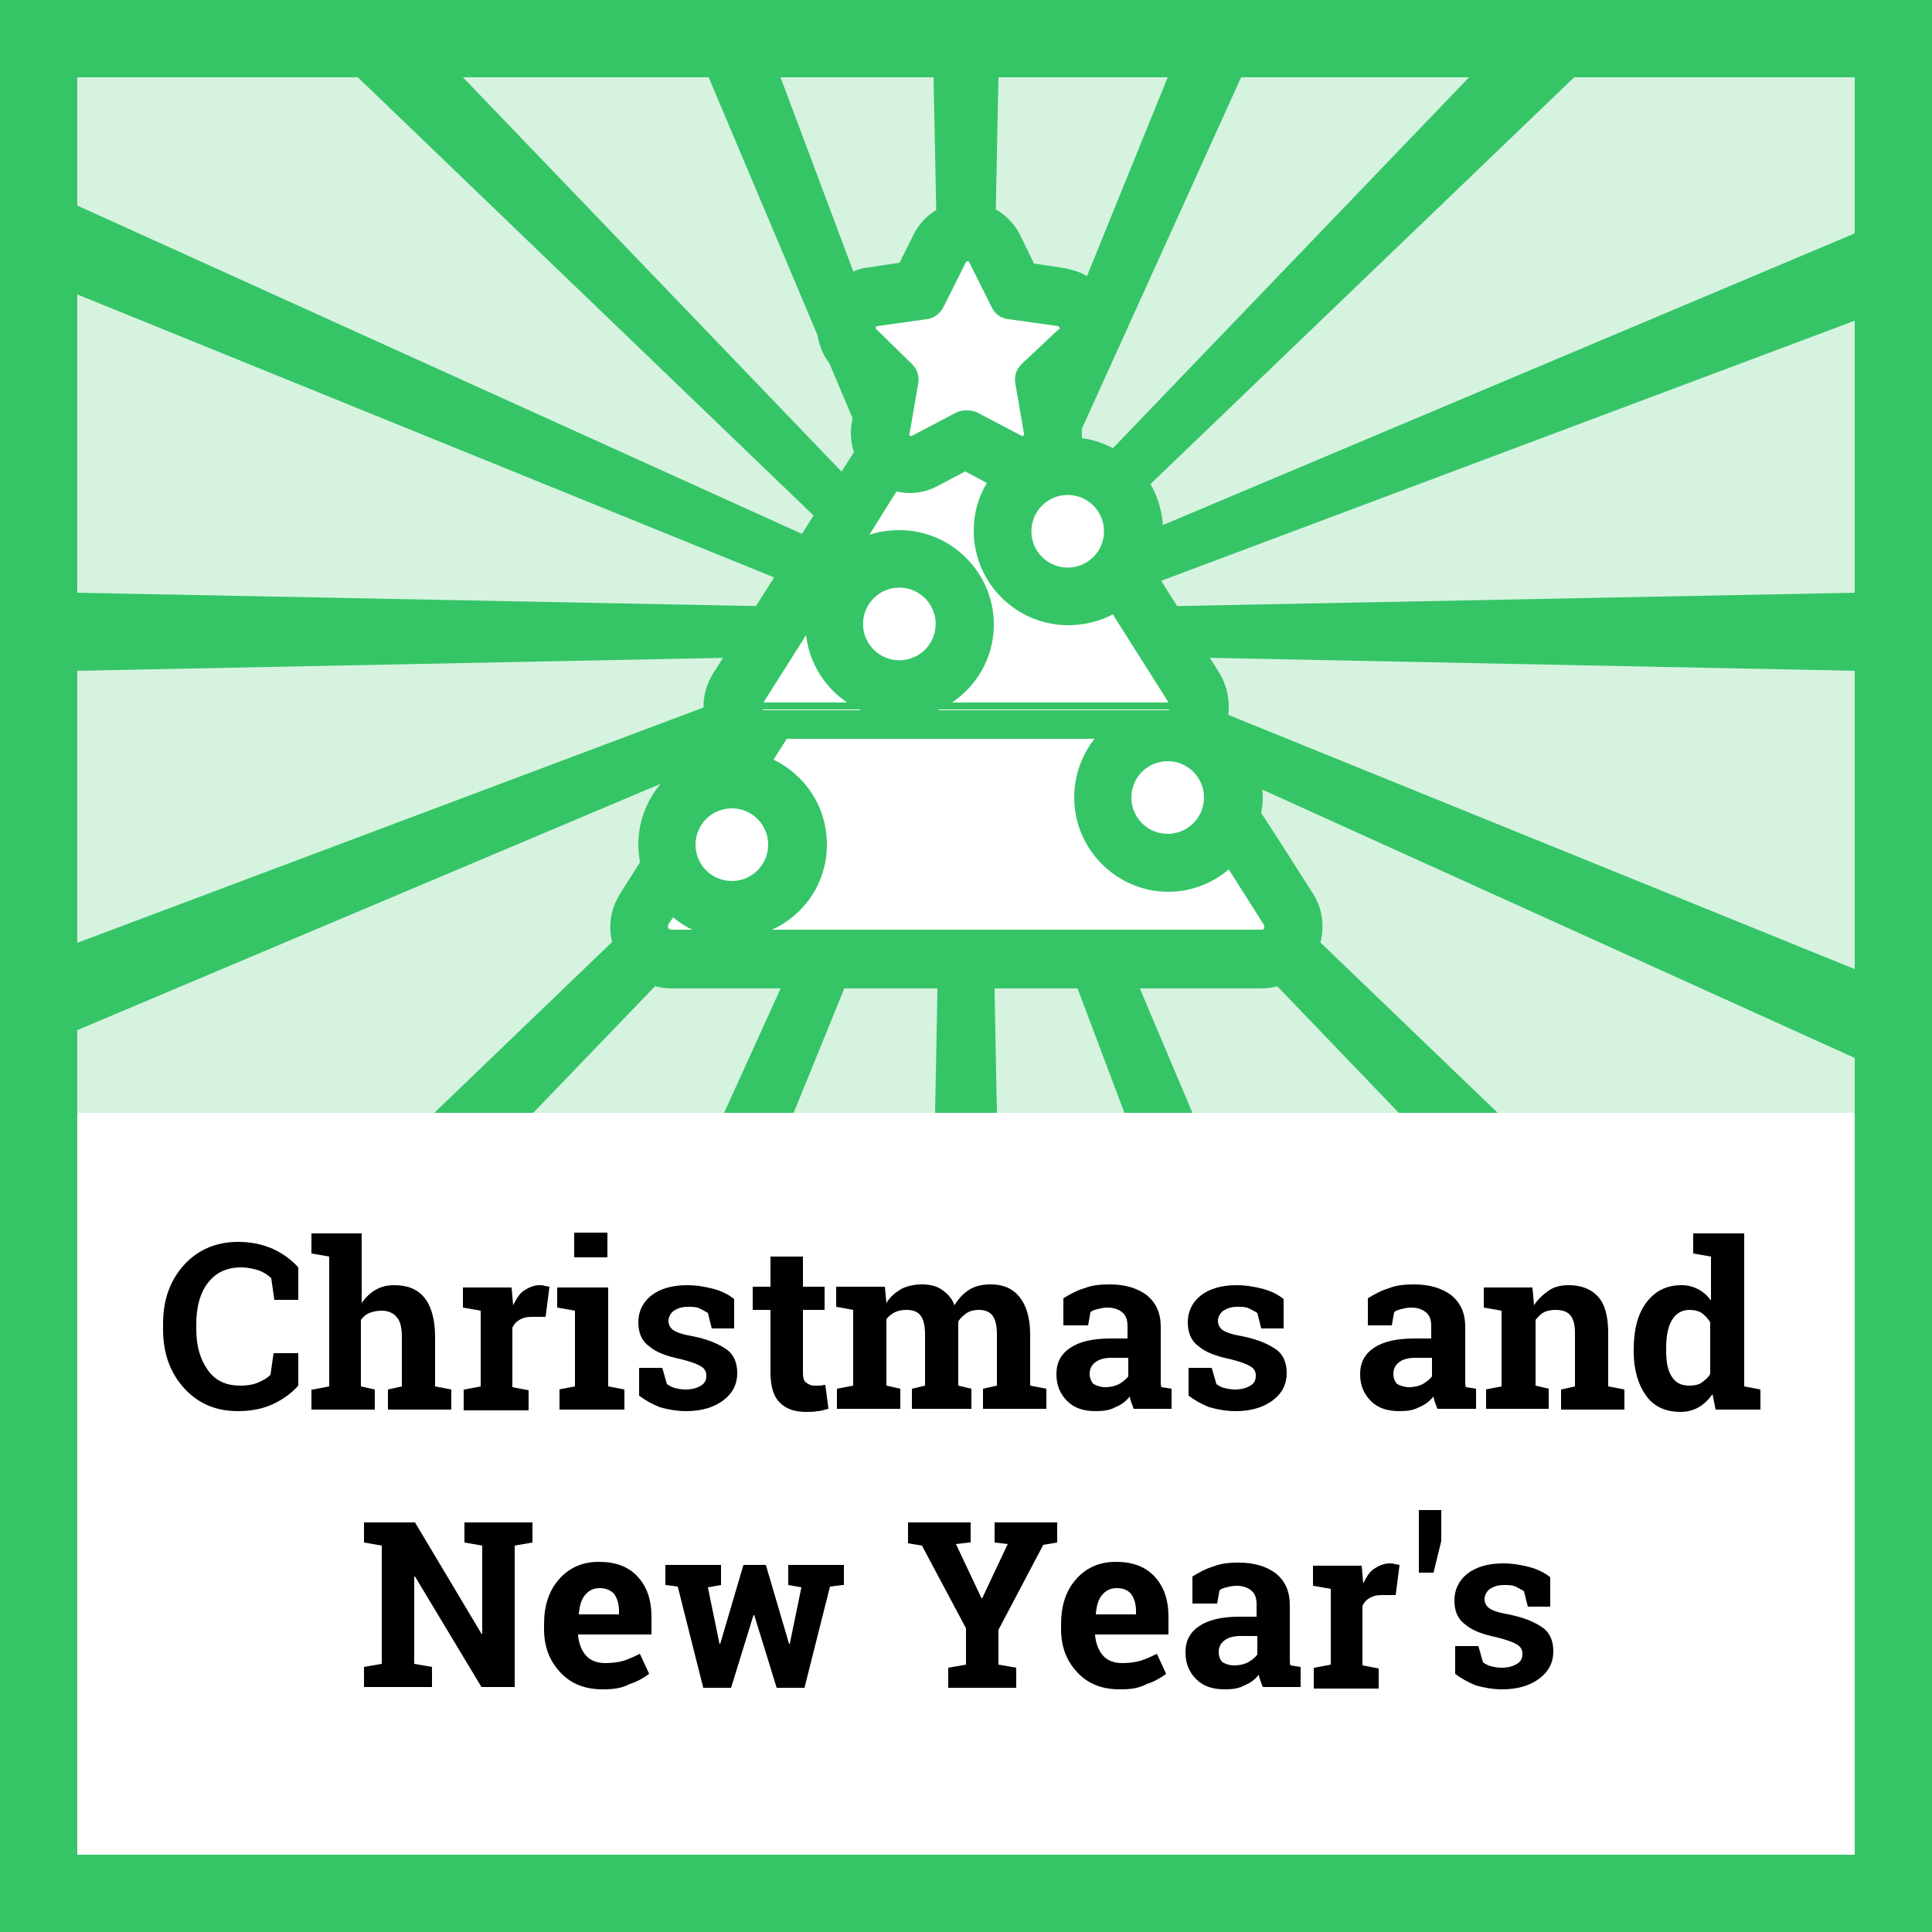 <?xml version="1.0" encoding="utf-8"?>
<!-- Generator: Adobe Illustrator 23.0.1, SVG Export Plug-In . SVG Version: 6.00 Build 0)  -->
<svg version="1.1" id="Layer_1" xmlns="http://www.w3.org/2000/svg" xmlns:xlink="http://www.w3.org/1999/xlink" x="0px" y="0px"
	 viewBox="0 0 250 250" style="enable-background:new 0 0 250 250;" xml:space="preserve">
<style type="text/css">
	.st0{fill:#FFFFFF;}
	.st1{opacity:0.2;fill:#E1001E;}
	.st2{fill:#E1001E;}
	.st3{fill:none;}
	.st4{opacity:0.2;fill:#FF4D0F;}
	.st5{fill:#FF4D0F;}
	.st6{opacity:0.2;fill:#F7B500;}
	.st7{fill:#F7B500;}
	.st8{opacity:0.2;fill:#35C567;}
	.st9{fill:#35C567;}
	.st10{opacity:0.2;fill:#89006B;}
	.st11{fill:#89006B;}
	.st12{opacity:0.2;fill:#2487C1;}
	.st13{fill:#2487C1;}
	.st14{opacity:0.2;fill:#4D4D4D;}
	.st15{fill:#4D4D4D;}
	.st16{fill-rule:evenodd;clip-rule:evenodd;fill:#35C567;}
	.st17{fill-rule:evenodd;clip-rule:evenodd;fill:#FFFFFF;}
	.st18{fill:#0F1010;}
</style>
<g>
	<g>
		<path class="st0" d="M0,0v250h250V0H0z"/>
		<path class="st8" d="M250,0H0v250h250V0L250,0z"/>
		<rect x="10" y="144" class="st0" width="230" height="96"/>
		<path class="st9" d="M0,0v250h250V0H0z M240,240H10V10h230V240z"/>
		<polygon class="st9" points="240,30.2 143.7,70.8 137.7,73.4 141.2,70 203.7,10 214.1,0 207.4,0 206.1,0 199.7,0 190.1,10 
			134.6,67.8 134.2,68.2 134.5,67.6 160.6,10 165.1,0 161.2,0 159,0 155.2,0 151.1,10 130.4,61 128.1,66.8 128.2,59.7 129.2,10 
			129.4,0 126.1,0 123.9,0 120.6,0 120.8,10 121.8,59.7 121.9,65.6 120,60.7 101,10 97.2,0 93.5,0 91.3,0 87.4,0 91.7,10 
			115.8,67.1 116.6,69 115.4,67.8 59.9,10 50.3,0 43.9,0 42.6,0 35.9,0 46.3,10 108.7,70 111.4,72.5 106.9,70.5 10,26.6 0,22 0,28 
			0,28.1 0,34 10,38.1 102.1,75.5 109.1,78.3 110.1,78.7 109.2,78.7 101.6,78.5 10,76.7 0,76.5 0,81.5 0,82 0,87 10,86.8 
			104.7,84.9 108.9,84.8 105.8,86 10,122 0,125.8 0,131.6 0,131.7 0,137.6 10,133.3 107.8,92 112.3,90.1 107.3,94.9 56.2,144 
			61.3,144 64.2,144 69,144 109.6,101.8 114.9,96.3 115.8,95.3 115.2,96.7 112.1,103.5 93.7,144 96.7,144 99.8,144 102.7,144 
			119.1,103.7 121.9,96.7 121.8,102.3 121,144 123.5,144 126.5,144 129,144 128.2,102.4 128.1,97.9 130.2,103.4 145.5,144 
			148.3,144 151.4,144 154.3,144 137.3,103.8 134.4,96.9 134.4,96.9 133.4,94.5 135.1,96.3 135.1,96.3 140.4,101.7 181,144 
			185.8,144 188.7,144 193.8,144 142.6,94.8 138.6,91 142.2,92.6 240,136.9 250,141.5 250,135.5 250,135.4 250,129.5 240,125.4 
			143.9,86.4 139.9,84.8 145.4,84.9 240,86.8 250,87 250,82 250,81.5 250,76.5 240,76.7 148.4,78.5 141.1,78.7 148,76 240,41.5 
			250,37.7 250,31.9 250,31.8 250,25.9 		"/>
		<rect x="10" y="10" class="st3" width="230" height="134"/>
		<g>
			<path d="M38.7,168.2h-3.2l-0.4-2.8c-0.4-0.4-1-0.8-1.6-1s-1.4-0.4-2.3-0.4c-1.9,0-3.3,0.7-4.3,2c-1,1.3-1.5,3.1-1.5,5.3v0.7
				c0,2.2,0.5,3.9,1.5,5.3s2.4,2,4.2,2c0.8,0,1.6-0.1,2.3-0.4s1.2-0.6,1.6-1l0.4-2.8h3.2v4.2c-0.9,1-2,1.8-3.3,2.4
				c-1.3,0.6-2.8,0.9-4.5,0.9c-2.9,0-5.2-1-7-3s-2.7-4.5-2.7-7.6v-0.7c0-3.1,0.9-5.6,2.7-7.6s4.2-3,7-3c1.7,0,3.1,0.3,4.5,0.9
				c1.3,0.6,2.4,1.4,3.3,2.4V168.2z"/>
			<path d="M40.5,179.8l2.1-0.4v-16.8l-2.3-0.4v-2.6h6.5v9c0.5-0.7,1.1-1.3,1.8-1.7c0.7-0.4,1.5-0.6,2.4-0.6c1.7,0,3,0.5,3.9,1.6
				c0.9,1.1,1.4,2.8,1.4,5.1v6.4l2.1,0.4v2.6h-8.2v-2.6l1.8-0.4v-6.4c0-1.2-0.2-2.1-0.7-2.6c-0.4-0.5-1.1-0.8-1.9-0.8
				c-0.6,0-1.1,0.1-1.6,0.3s-0.8,0.5-1.1,0.9v8.6l1.8,0.4v2.6h-8.2V179.8z"/>
			<path d="M60.1,179.8l2.1-0.4v-9.8l-2.3-0.4v-2.6h6.3l0.2,2.3c0.4-0.8,0.8-1.5,1.4-1.9s1.3-0.7,2-0.7c0.2,0,0.5,0,0.7,0.1
				c0.2,0,0.5,0.1,0.6,0.1l-0.5,3.9l-1.8,0c-0.6,0-1.1,0.1-1.6,0.4s-0.7,0.6-0.9,1v7.7l2.1,0.4v2.6h-8.4V179.8z"/>
			<path d="M72.3,179.8l2.1-0.4v-9.8l-2.3-0.4v-2.6h6.6v12.8l2.1,0.4v2.6h-8.4V179.8z M78.6,162.7h-4.3v-3.2h4.3V162.7z"/>
			<path d="M95,171.9h-2.9l-0.5-2c-0.3-0.2-0.7-0.4-1.1-0.6s-0.9-0.2-1.5-0.2c-0.8,0-1.3,0.2-1.8,0.5c-0.4,0.3-0.7,0.8-0.7,1.3
				c0,0.5,0.2,0.9,0.6,1.2c0.4,0.3,1.3,0.6,2.5,0.8c2,0.4,3.4,1,4.4,1.7s1.4,1.8,1.4,3.1c0,1.4-0.6,2.6-1.8,3.5
				c-1.2,0.9-2.8,1.4-4.8,1.4c-1.2,0-2.3-0.2-3.4-0.5c-1-0.4-1.9-0.9-2.7-1.5l0-3.6h3l0.6,2.1c0.3,0.2,0.6,0.4,1,0.5
				c0.4,0.1,0.9,0.2,1.4,0.2c0.9,0,1.5-0.2,2-0.5c0.5-0.3,0.7-0.7,0.7-1.3c0-0.5-0.2-0.9-0.7-1.2s-1.3-0.6-2.5-0.9
				c-1.9-0.4-3.3-0.9-4.2-1.7c-1-0.7-1.4-1.8-1.4-3.1c0-1.3,0.5-2.5,1.6-3.4s2.7-1.4,4.7-1.4c1.2,0,2.4,0.2,3.5,0.5
				c1.1,0.3,2,0.8,2.6,1.3L95,171.9z"/>
			<path d="M103.9,162.6v3.9h2.8v3h-2.8v8.1c0,0.6,0.1,1.1,0.4,1.3s0.6,0.4,1,0.4c0.3,0,0.5,0,0.8,0c0.2,0,0.5-0.1,0.7-0.1l0.4,3.1
				c-0.5,0.1-1,0.3-1.4,0.3c-0.5,0.1-1,0.1-1.5,0.1c-1.5,0-2.6-0.4-3.4-1.2c-0.8-0.8-1.2-2.1-1.2-3.9v-8.1h-2.3v-3h2.3v-3.9H103.9z"
				/>
			<path d="M108.2,169.1v-2.6h6.3l0.2,2.1c0.5-0.8,1.1-1.3,1.9-1.8c0.8-0.4,1.7-0.6,2.7-0.6c1,0,1.9,0.2,2.6,0.7s1.3,1.1,1.6,2
				c0.5-0.8,1.1-1.5,1.9-2s1.7-0.7,2.8-0.7c1.6,0,2.8,0.5,3.7,1.6c0.9,1.1,1.4,2.7,1.4,4.9v6.6l2.1,0.4v2.6h-8.2v-2.6l1.8-0.4v-6.6
				c0-1.2-0.2-2-0.6-2.5s-1-0.7-1.7-0.7c-0.6,0-1.1,0.1-1.6,0.4c-0.4,0.3-0.8,0.6-1.1,1.1c0,0.2,0,0.3,0,0.5c0,0.1,0,0.3,0,0.4v7.4
				l1.7,0.4v2.6H118v-2.6l1.7-0.4v-6.6c0-1.2-0.2-2-0.6-2.5c-0.4-0.5-1-0.7-1.8-0.7c-0.6,0-1.1,0.1-1.5,0.3
				c-0.4,0.2-0.8,0.5-1.1,0.9v8.6l1.8,0.4v2.6h-8.2v-2.6l2.1-0.4v-9.8L108.2,169.1z"/>
			<path d="M146.7,182.3c-0.1-0.3-0.2-0.5-0.3-0.8c-0.1-0.3-0.2-0.6-0.2-0.8c-0.5,0.6-1.1,1.1-1.9,1.4c-0.7,0.4-1.6,0.5-2.5,0.5
				c-1.6,0-2.8-0.4-3.7-1.3s-1.4-2-1.4-3.5c0-1.5,0.6-2.6,1.8-3.4s2.9-1.2,5.2-1.2h2.2v-1.6c0-0.8-0.2-1.4-0.7-1.8s-1.1-0.6-1.9-0.6
				c-0.5,0-0.9,0.1-1.3,0.2s-0.7,0.2-0.9,0.4l-0.3,1.7h-3.2l0-3.5c0.8-0.5,1.7-1,2.7-1.3c1-0.4,2.1-0.5,3.3-0.5c2,0,3.6,0.5,4.8,1.4
				c1.2,1,1.8,2.3,1.8,4.1v6.5c0,0.2,0,0.5,0,0.7c0,0.2,0,0.4,0.1,0.6l1.3,0.2v2.6H146.7z M143,179.5c0.6,0,1.2-0.1,1.8-0.4
				c0.5-0.3,0.9-0.6,1.2-1v-2.4h-2.2c-0.9,0-1.6,0.2-2.1,0.6c-0.5,0.4-0.7,0.9-0.7,1.5c0,0.5,0.2,1,0.5,1.3
				C141.9,179.3,142.4,179.5,143,179.5z"/>
			<path d="M166.1,171.9h-2.9l-0.5-2c-0.3-0.2-0.7-0.4-1.1-0.6s-0.9-0.2-1.5-0.2c-0.8,0-1.3,0.2-1.8,0.5c-0.4,0.3-0.7,0.8-0.7,1.3
				c0,0.5,0.2,0.9,0.6,1.2c0.4,0.3,1.3,0.6,2.5,0.8c2,0.4,3.4,1,4.4,1.7s1.4,1.8,1.4,3.1c0,1.4-0.6,2.6-1.8,3.5
				c-1.2,0.9-2.8,1.4-4.8,1.4c-1.2,0-2.3-0.2-3.4-0.5c-1-0.4-1.9-0.9-2.7-1.5l0-3.6h3l0.6,2.1c0.3,0.2,0.6,0.4,1,0.5
				c0.4,0.1,0.9,0.2,1.4,0.2c0.9,0,1.5-0.2,2-0.5c0.5-0.3,0.7-0.7,0.7-1.3c0-0.5-0.2-0.9-0.7-1.2s-1.3-0.6-2.5-0.9
				c-1.9-0.4-3.3-0.9-4.2-1.7c-1-0.7-1.4-1.8-1.4-3.1c0-1.3,0.5-2.5,1.6-3.4s2.7-1.4,4.7-1.4c1.2,0,2.4,0.2,3.5,0.5
				c1.1,0.3,2,0.8,2.6,1.3L166.1,171.9z"/>
			<path d="M186,182.3c-0.1-0.3-0.2-0.5-0.3-0.8c-0.1-0.3-0.2-0.6-0.2-0.8c-0.5,0.6-1.1,1.1-1.9,1.4c-0.7,0.4-1.6,0.5-2.5,0.5
				c-1.6,0-2.8-0.4-3.7-1.3s-1.4-2-1.4-3.5c0-1.5,0.6-2.6,1.8-3.4s2.9-1.2,5.2-1.2h2.2v-1.6c0-0.8-0.2-1.4-0.7-1.8s-1.1-0.6-1.9-0.6
				c-0.5,0-0.9,0.1-1.3,0.2s-0.7,0.2-0.9,0.4l-0.3,1.7H177l0-3.5c0.8-0.5,1.7-1,2.7-1.3c1-0.4,2.1-0.5,3.3-0.5c2,0,3.6,0.5,4.8,1.4
				c1.2,1,1.8,2.3,1.8,4.1v6.5c0,0.2,0,0.5,0,0.7c0,0.2,0,0.4,0.1,0.6l1.3,0.2v2.6H186z M182.3,179.5c0.6,0,1.2-0.1,1.8-0.4
				c0.5-0.3,0.9-0.6,1.2-1v-2.4h-2.2c-0.9,0-1.6,0.2-2.1,0.6c-0.5,0.4-0.7,0.9-0.7,1.5c0,0.5,0.2,1,0.5,1.3
				C181.2,179.3,181.7,179.5,182.3,179.5z"/>
			<path d="M192.2,179.8l2.1-0.4v-9.8l-2.3-0.4v-2.6h6.3l0.2,2.3c0.5-0.8,1.2-1.4,1.9-1.9s1.6-0.7,2.6-0.7c1.6,0,2.9,0.5,3.8,1.5
				s1.3,2.6,1.3,4.7v6.9l2.1,0.4v2.6h-8.2v-2.6l1.8-0.4v-6.9c0-1.1-0.2-1.8-0.6-2.3s-1.1-0.7-1.9-0.7c-0.6,0-1.1,0.1-1.5,0.3
				s-0.8,0.6-1.1,1v8.5l1.7,0.4v2.6h-8.1V179.8z"/>
			<path d="M221.6,180.4c-0.5,0.7-1.1,1.3-1.8,1.7c-0.7,0.4-1.5,0.6-2.3,0.6c-2,0-3.5-0.7-4.5-2.1s-1.6-3.3-1.6-5.7v-0.3
				c0-2.5,0.5-4.5,1.6-6s2.6-2.3,4.6-2.3c0.8,0,1.5,0.2,2.1,0.5c0.6,0.3,1.2,0.8,1.7,1.5v-5.7l-2.3-0.4v-2.6h2.3h4.3v19.8l2.1,0.4
				v2.6h-5.8L221.6,180.4z M215.6,174.8c0,1.4,0.2,2.5,0.7,3.3c0.5,0.8,1.2,1.2,2.3,1.2c0.6,0,1.2-0.1,1.6-0.4s0.8-0.6,1.1-1.1v-6.7
				c-0.3-0.5-0.7-0.9-1.1-1.2c-0.5-0.3-1-0.4-1.6-0.4c-1,0-1.8,0.5-2.3,1.4s-0.7,2.1-0.7,3.6V174.8z"/>
			<path d="M68.9,197v2.6l-2.3,0.4v18.3h-4.3L53.7,204l-0.1,0v11.3l2.3,0.4v2.6h-8.8v-2.6l2.3-0.4V200l-2.3-0.4V197h2.3h4.3
				l8.6,14.4l0.1,0V200l-2.3-0.4V197h6.5H68.9z"/>
			<path d="M78,218.6c-2.3,0-4.1-0.7-5.5-2.2s-2.1-3.3-2.1-5.6v-0.6c0-2.4,0.6-4.3,1.9-5.8s3-2.3,5.2-2.3c2.1,0,3.8,0.6,5,1.9
				s1.8,3,1.8,5.2v2.3h-9.5l0,0.1c0.1,1,0.4,1.9,1,2.6s1.5,1,2.5,1c0.9,0,1.7-0.1,2.4-0.3c0.6-0.2,1.3-0.5,2.1-0.9l1.2,2.6
				c-0.7,0.5-1.5,1-2.5,1.3C80.4,218.5,79.2,218.6,78,218.6z M77.6,205.5c-0.8,0-1.4,0.3-1.9,0.9s-0.7,1.4-0.8,2.4l0,0.1h5.2v-0.4
				c0-0.9-0.2-1.6-0.6-2.2C79.1,205.8,78.4,205.5,77.6,205.5z"/>
			<path d="M109,205.1l-1.6,0.2l-3.3,13.1h-3.6l-2.9-9.4h-0.1l-2.9,9.4h-3.6l-3.3-13.1l-1.6-0.2v-2.6h7.2v2.6l-1.7,0.3l1.5,7.3h0.1
				l3-10.2h2.9l3,10.2h0.1l1.5-7.3l-1.7-0.3v-2.6h7.2V205.1z"/>
			<path d="M125.4,199.6l-1.7,0.2l3.3,7h0.1l3.3-7l-1.7-0.2V197h8.1v2.6l-1.8,0.3l-5.8,11v4.5l2.3,0.4v2.6h-8.8v-2.6l2.3-0.4v-4.7
				l-5.7-10.7l-1.8-0.3V197h8.1V199.6z"/>
			<path d="M144.9,218.6c-2.3,0-4.1-0.7-5.5-2.2s-2.1-3.3-2.1-5.6v-0.6c0-2.4,0.6-4.3,1.9-5.8s3-2.3,5.2-2.3c2.1,0,3.8,0.6,5,1.9
				s1.8,3,1.8,5.2v2.3h-9.5l0,0.1c0.1,1,0.4,1.9,1,2.6s1.5,1,2.5,1c0.9,0,1.7-0.1,2.4-0.3c0.6-0.2,1.3-0.5,2.1-0.9l1.2,2.6
				c-0.7,0.5-1.5,1-2.5,1.3C147.3,218.5,146.2,218.6,144.9,218.6z M144.5,205.5c-0.8,0-1.4,0.3-1.9,0.9s-0.7,1.4-0.8,2.4l0,0.1h5.2
				v-0.4c0-0.9-0.2-1.6-0.6-2.2C146,205.8,145.4,205.5,144.5,205.5z"/>
			<path d="M163.4,218.3c-0.1-0.3-0.2-0.5-0.3-0.8c-0.1-0.3-0.2-0.6-0.2-0.8c-0.5,0.6-1.1,1.1-1.9,1.4c-0.7,0.4-1.6,0.5-2.5,0.5
				c-1.6,0-2.8-0.4-3.7-1.3s-1.4-2-1.4-3.5c0-1.5,0.6-2.6,1.8-3.4s2.9-1.2,5.2-1.2h2.2v-1.6c0-0.8-0.2-1.4-0.7-1.8s-1.1-0.6-1.9-0.6
				c-0.5,0-0.9,0.1-1.3,0.2s-0.7,0.2-0.9,0.4l-0.3,1.7h-3.2l0-3.5c0.8-0.5,1.7-1,2.7-1.3c1-0.4,2.1-0.5,3.3-0.5c2,0,3.6,0.5,4.8,1.4
				c1.2,1,1.8,2.3,1.8,4.1v6.5c0,0.2,0,0.5,0,0.7c0,0.2,0,0.4,0.1,0.6l1.3,0.2v2.6H163.4z M159.7,215.5c0.6,0,1.2-0.1,1.8-0.4
				c0.5-0.3,0.9-0.6,1.2-1v-2.4h-2.2c-0.9,0-1.6,0.2-2.1,0.6c-0.5,0.4-0.7,0.9-0.7,1.5c0,0.5,0.2,1,0.5,1.3
				C158.6,215.3,159,215.5,159.7,215.5z"/>
			<path d="M170.1,215.8l2.1-0.4v-9.8l-2.3-0.4v-2.6h6.3l0.2,2.3c0.4-0.8,0.8-1.5,1.4-1.9s1.3-0.7,2-0.7c0.2,0,0.5,0,0.7,0.1
				c0.2,0,0.5,0.1,0.6,0.1l-0.5,3.9l-1.8,0c-0.6,0-1.1,0.1-1.6,0.4s-0.7,0.6-0.9,1v7.7l2.1,0.4v2.6h-8.4V215.8z"/>
			<path d="M186.5,199.4l-1,4.1h-1.9v-8.1h2.9V199.4z"/>
			<path d="M200.6,207.9h-2.9l-0.5-2c-0.3-0.2-0.7-0.4-1.1-0.6s-0.9-0.2-1.5-0.2c-0.8,0-1.3,0.2-1.8,0.5c-0.4,0.3-0.7,0.8-0.7,1.3
				c0,0.5,0.2,0.9,0.6,1.2c0.4,0.3,1.3,0.6,2.5,0.8c2,0.4,3.4,1,4.4,1.7s1.4,1.8,1.4,3.1c0,1.4-0.6,2.6-1.8,3.5
				c-1.2,0.9-2.8,1.4-4.8,1.4c-1.2,0-2.3-0.2-3.4-0.5c-1-0.4-1.9-0.9-2.7-1.5l0-3.6h3l0.6,2.1c0.3,0.2,0.6,0.4,1,0.5
				c0.4,0.1,0.9,0.2,1.4,0.2c0.9,0,1.5-0.2,2-0.5c0.5-0.3,0.7-0.7,0.7-1.3c0-0.5-0.2-0.9-0.7-1.2s-1.3-0.6-2.5-0.9
				c-1.9-0.4-3.3-0.9-4.2-1.7c-1-0.7-1.4-1.8-1.4-3.1c0-1.3,0.5-2.5,1.6-3.4s2.7-1.4,4.7-1.4c1.2,0,2.4,0.2,3.5,0.5
				c1.1,0.3,2,0.8,2.6,1.3L200.6,207.9z"/>
		</g>
		<g>
			<path class="st9" d="M170,115.8c0,0-5.2-8.2-6.8-10.6c0.1-0.6,0.2-1.2,0.2-1.9c0-3.9-1.8-7.3-4.7-9.6c0.6-2.2,0.3-4.6-0.9-6.6
				l-8.4-13.3c0.7-1.5,1.1-3.3,1.1-5.1c0-6.1-4.6-11.2-10.5-12c0-0.6,0-1.3-0.1-1.9l-0.7-4l2.9-2.9c2.1-2.1,2.9-5.1,1.9-8
				c0,0,0-0.1,0-0.1c-0.9-2.5-2.9-4.3-5.4-4.9c-0.3-0.1-0.5-0.1-0.8-0.2l-4-0.6l-1.8-3.7c-1.3-2.6-4-4.3-6.9-4.3s-5.6,1.6-6.9,4.3
				l-1.8,3.6l-4,0.6c-0.2,0-0.5,0.1-0.7,0.1c-2.5,0.6-4.6,2.5-5.5,4.9c0,0.1,0,0.1-0.1,0.2c-0.9,2.8-0.2,5.8,1.8,7.9c0,0,3,3,3,3
				l-0.7,4.1c-0.2,1.2-0.1,2.5,0.3,3.7L92.3,87.1c-1.6,2.5-1.7,5.7-0.2,8.3c0.1,0.2,0.3,0.5,0.5,0.7l-0.9,1.4
				c-5.2,1.4-9.1,6.1-9.1,11.8c0,0.8,0.1,1.5,0.2,2.3l-2.6,4.1c0,0.1-0.1,0.1-0.1,0.2c-1.4,2.3-1.5,5.2-0.3,7.6
				c1.3,2.7,4.1,4.4,7.1,4.4h76.3c3,0,5.8-1.7,7.1-4.4C171.5,121,171.4,118.1,170,115.8z"/>
			<path class="st0" d="M99.4,109.3c0,2.6-2.1,4.7-4.7,4.7c-2.6,0-4.7-2.1-4.7-4.7s2.1-4.7,4.7-4.7
				C97.3,104.6,99.4,106.7,99.4,109.3z"/>
			
				<ellipse transform="matrix(0.707 -0.707 0.707 0.707 -8.117 117.883)" class="st0" cx="138.2" cy="68.7" rx="4.7" ry="4.7"/>
			<path class="st0" d="M151.4,91.6c0,0.1-0.2,0.2-0.4,0.2h-4.2c1.3-0.5,2.8-0.8,4.3-0.8c0.1,0,0.1,0,0.2,0l0.1,0.1
				C151.6,91.4,151.5,91.5,151.4,91.6z"/>
			
				<ellipse transform="matrix(0.16 -0.987 0.987 0.16 25.047 235.92)" class="st0" cx="151.2" cy="103.2" rx="4.7" ry="4.7"/>
			<path class="st3" d="M116.4,88.1c-4.1,0-7.4-3.3-7.4-7.4s3.3-7.4,7.4-7.4s7.4,3.3,7.4,7.4S120.4,88.1,116.4,88.1z"/>
			<path class="st9" d="M116.4,73.4c-4.1,0-7.4,3.3-7.4,7.4s3.3,7.4,7.4,7.4s7.4-3.3,7.4-7.4S120.4,73.4,116.4,73.4z"/>
			
				<ellipse transform="matrix(0.16 -0.987 0.987 0.16 18.002 182.698)" class="st0" cx="116.4" cy="80.8" rx="4.7" ry="4.7"/>
			<path class="st0" d="M132.2,47.1c-0.7,0.7-1,1.6-0.8,2.6l1.1,6.4c0,0.1,0,0.1,0,0.2c-0.1,0.1-0.2,0.1-0.3,0.1l-5.7-3
				c-0.4-0.2-0.9-0.3-1.4-0.3c-0.5,0-1,0.1-1.4,0.3l-5.7,3c-0.1,0.1-0.2,0-0.3-0.1c-0.1-0.1-0.1-0.1,0-0.2l1.1-6.4
				c0.2-1-0.1-1.9-0.8-2.6l-4.6-4.5c0,0-0.1-0.1-0.1-0.2c0-0.1,0.2-0.2,0.2-0.2l6.4-0.9c1-0.1,1.8-0.8,2.2-1.6l2.9-5.8
				c0,0,0.1-0.1,0.2-0.1c0.1,0,0.2,0.1,0.2,0.1l2.9,5.8c0.4,0.9,1.2,1.5,2.2,1.6l6.4,0.9c0,0,0.1,0,0.2,0.2c0.1,0.2,0,0.2-0.1,0.2
				L132.2,47.1z"/>
			<path class="st0" d="M98.9,91.9h12.5c-3.8-1.7-6.6-5.4-7.1-9.7l-5.7,9c-0.1,0.2-0.1,0.4,0,0.5C98.6,91.7,98.7,91.9,98.9,91.9z"/>
			<path class="st0" d="M163.5,119.6l-4.5-7.1c-2.1,1.8-4.9,2.9-7.8,2.9c-6.7,0-12.2-5.5-12.2-12.2c0-3.4,1.4-6.5,3.6-8.7H139
				c-0.8,0-1.3-0.6-1.3-1.3c0-0.7,0.6-1.3,1.3-1.3h12.1c0.2,0,0.3-0.2,0.4-0.2c0.1-0.1,0.1-0.3,0-0.4l-0.1-0.1L144,79.5
				c-1.7,0.9-3.7,1.4-5.8,1.4c-6.7,0-12.2-5.5-12.2-12.2c0-2.3,0.6-4.4,1.7-6.2l-2.8-1.5l-3.6,1.9c-1.1,0.6-2.4,0.9-3.6,0.9
				c-0.6,0-1.2-0.1-1.7-0.2l-3.5,5.6c1.2-0.4,2.5-0.6,3.9-0.6c6.7,0,12.2,5.5,12.2,12.2c0,5-3,9.2-7.2,11.1h12.6
				c0.7,0,1.3,0.6,1.3,1.3c0,0.8-0.6,1.3-1.3,1.3h-31.5l-2.4,3.8c4.1,2,6.9,6.1,6.9,11c0,4.9-2.9,9.1-7.1,11h63.3
				c0.2,0,0.4-0.1,0.4-0.2C163.6,120,163.6,119.8,163.5,119.6z"/>
			<path class="st0" d="M86.5,119.6c-0.1,0.2-0.1,0.4,0,0.5c0,0.1,0.2,0.2,0.4,0.2h2.7c-0.9-0.4-1.8-1-2.5-1.6L86.5,119.6z"/>
			<g>
				<g>
					<path class="st9" d="M97.4,91.9h23.9h30.1c0.7,0,1.3,0.6,1.3,1.3c0,0.8-0.6,1.3-1.3,1.3h-54V91.9z"/>
					<path class="st9" d="M151.4,91.9c0.7,0,1.3,0.6,1.3,1.3c0,0.8-0.6,1.3-1.3,1.3h-54v-2.7h23.9H151.4 M151.4,90.9h-30.1H97.4h-1
						v1v2.7v1h1h54c1.3,0,2.3-1.1,2.3-2.3C153.8,91.9,152.7,90.9,151.4,90.9L151.4,90.9z"/>
				</g>
			</g>
		</g>
	</g>
</g>
</svg>
